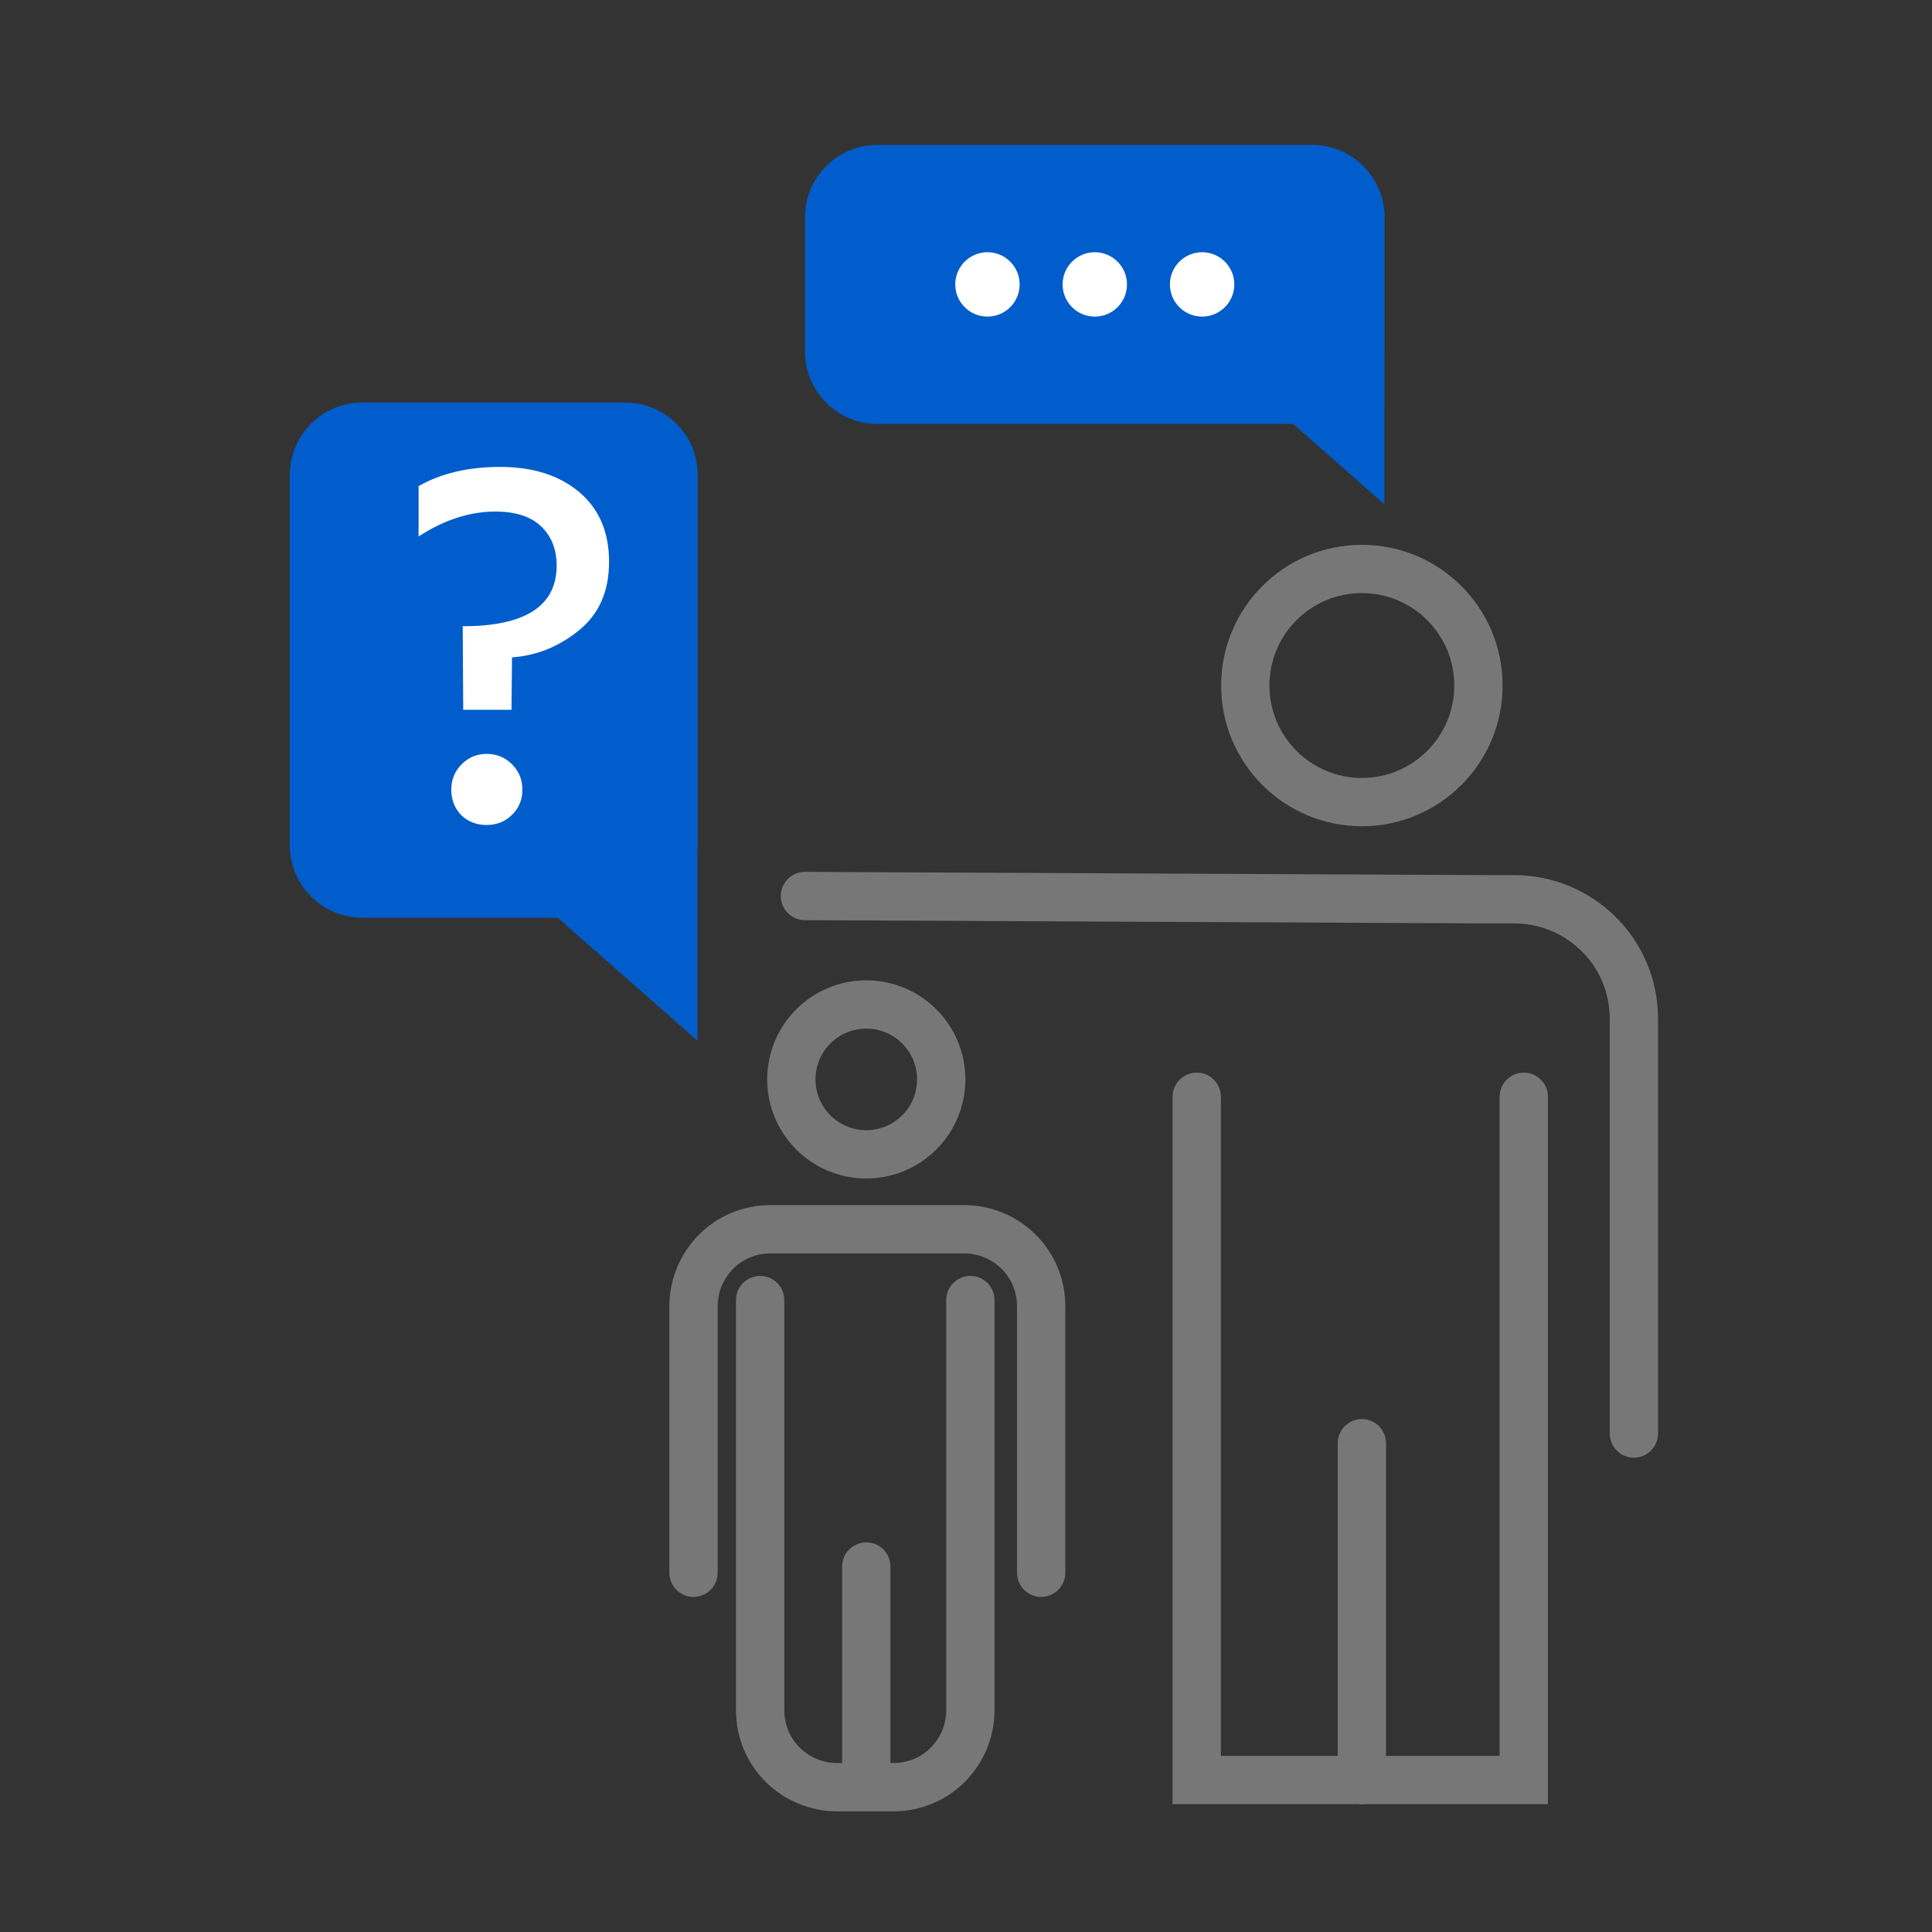 <?xml version="1.0" encoding="UTF-8"?>
<svg width="80px" height="80px" viewBox="0 0 80 80" version="1.1" xmlns="http://www.w3.org/2000/svg" xmlns:xlink="http://www.w3.org/1999/xlink">
    <rect x="0" y="0" width="80" height="80" fill="#333333" stroke="none"/>
    <!-- Generator: Sketch 60.1 (88133) - https://sketch.com -->
    <title>pictos/p-jeunesse</title>
    <desc>Created with Sketch.</desc>
    <g id="Icones-PROD" stroke="none" stroke-width="1" fill="none" fill-rule="evenodd">
        <g id="icones-export" transform="translate(-757, -86)">
            <g id="Group-40" transform="translate(757, 86)">
                <g id="Group-16" transform="translate(12, 6)">
                    <circle id="Oval" stroke="#777777" stroke-width="2" stroke-linecap="round" transform="translate(44.392, 22.386) scale(-1, 1) translate(-44.392, -22.386) " cx="44.392" cy="22.386" r="4.827"></circle>
                    <path d="M21.33,53.359 L21.33,36.197 C21.33,33.381 23.61,31.236 26.291,31.236 L27.498,31.236 L55.655,31.102" id="Shape" stroke="#777777" stroke-width="2" stroke-linecap="round" transform="translate(38.493, 42.23) scale(-1, 1) translate(-38.493, -42.23) "></path>
                    <polyline id="Shape" stroke="#777777" stroke-width="2" stroke-linecap="round" transform="translate(44.325, 53.56) scale(-1, 1) translate(-44.325, -53.56) " points="51.096 39.415 51.096 67.706 37.554 67.706 37.554 39.415"></polyline>
                    <line x1="43.052" y1="67.706" x2="43.052" y2="53.761" id="Shape" stroke="#777777" stroke-width="2" stroke-linecap="round" transform="translate(43.722, 60.734) scale(-1, 1) translate(-43.722, -60.734) "></line>
                    <circle id="Oval" stroke="#777777" stroke-width="2" stroke-linecap="round" transform="translate(23.871, 38.696) scale(-1, 1) translate(-23.871, -38.696) " cx="23.871" cy="38.696" r="3.103"></circle>
                    <path d="M16.716,44.902 L16.716,55.935 C16.716,57.745 18.182,59.125 19.906,59.125 L27.922,59.125 C29.732,59.125 31.111,57.659 31.111,55.935 L31.111,44.902" id="Shape" stroke="#777777" stroke-width="2" stroke-linecap="round" transform="translate(23.914, 52.013) scale(-1, -1) translate(-23.914, -52.013) "></path>
                    <path d="M28.18,47.833 L28.18,64.813 C28.18,66.624 26.715,68.003 24.991,68.003 L22.664,68.003 C20.854,68.003 19.475,66.537 19.475,64.813 L19.475,47.833" id="Shape" stroke="#777777" stroke-width="2" stroke-linecap="round" transform="translate(23.828, 57.918) scale(-1, 1) translate(-23.828, -57.918) "></path>
                    <line x1="23.009" y1="67.744" x2="23.009" y2="58.866" id="Shape" stroke="#777777" stroke-width="2" stroke-linecap="round" transform="translate(23.44, 63.305) scale(-1, 1) translate(-23.44, -63.305) "></line>
                    <g id="Group-28" transform="translate(0, 10.667)">
                        <path d="M13.889,1.42108547e-14 C15.546,1.39064955e-14 16.889,1.343 16.889,3 L16.889,18.333 C16.889,18.408 16.886,18.482 16.881,18.556 L16.88,26.427 L11.089,21.333 L3,21.333 C1.343,21.333 6.46995335e-16,19.99 0,18.333 L0,3 C2.41183085e-16,1.343 1.343,1.45152139e-14 3,1.42108547e-14 L13.889,1.42108547e-14 Z" id="Rectangle-2" fill="#005DCB"></path>
                        <path d="M5.333,5.546 L5.333,3.462 C6.264,2.932 7.389,2.667 8.707,2.667 C10.068,2.667 11.16,3.014 11.984,3.709 C12.808,4.404 13.22,5.367 13.22,6.599 C13.22,7.817 12.804,8.762 11.973,9.435 C11.142,10.109 10.218,10.481 9.201,10.553 L9.18,12.723 L7.181,12.723 L7.16,9.264 C9.753,9.264 11.049,8.426 11.049,6.749 C11.049,6.076 10.834,5.535 10.405,5.127 C9.975,4.719 9.344,4.515 8.514,4.515 C7.454,4.515 6.393,4.858 5.333,5.546 Z M7.095,17.085 C6.823,16.799 6.687,16.448 6.687,16.032 C6.687,15.617 6.83,15.266 7.117,14.979 C7.403,14.693 7.747,14.55 8.148,14.55 C8.564,14.55 8.915,14.693 9.201,14.979 C9.488,15.266 9.631,15.617 9.631,16.032 C9.631,16.448 9.488,16.795 9.201,17.075 C8.915,17.354 8.564,17.494 8.148,17.494 C7.733,17.494 7.382,17.358 7.095,17.085 Z" id="?" fill="#FFFFFF" fill-rule="nonzero"></path>
                    </g>
                    <g id="Group-26" transform="translate(21.333, 0)">
                        <path d="M21,0 C22.657,-3.04359188e-16 24,1.343 24,3 L24,8.556 C24,10.212 22.657,11.556 21,11.556 L3.789,11.555 L0.009,14.881 L0.008,8.778 C0.003,8.705 9.16242766e-18,8.63 0,8.556 L0,3 C-2.02906125e-16,1.343 1.343,3.04359188e-16 3,0 L21,0 Z" id="Rectangle-2-Copy" fill="#005DCB" transform="translate(12, 7.44) scale(-1, 1) translate(-12, -7.44) "></path>
                        <g id="Group-14" transform="translate(6.222, 4.444)" fill="#FFFFFF">
                            <circle id="Oval" cx="1.333" cy="1.333" r="1.333"></circle>
                            <circle id="Oval-Copy-6" cx="5.778" cy="1.333" r="1.333"></circle>
                            <circle id="Oval-Copy-8" cx="10.222" cy="1.333" r="1.333"></circle>
                        </g>
                    </g>
                </g>
            </g>
        </g>
    </g>
</svg>